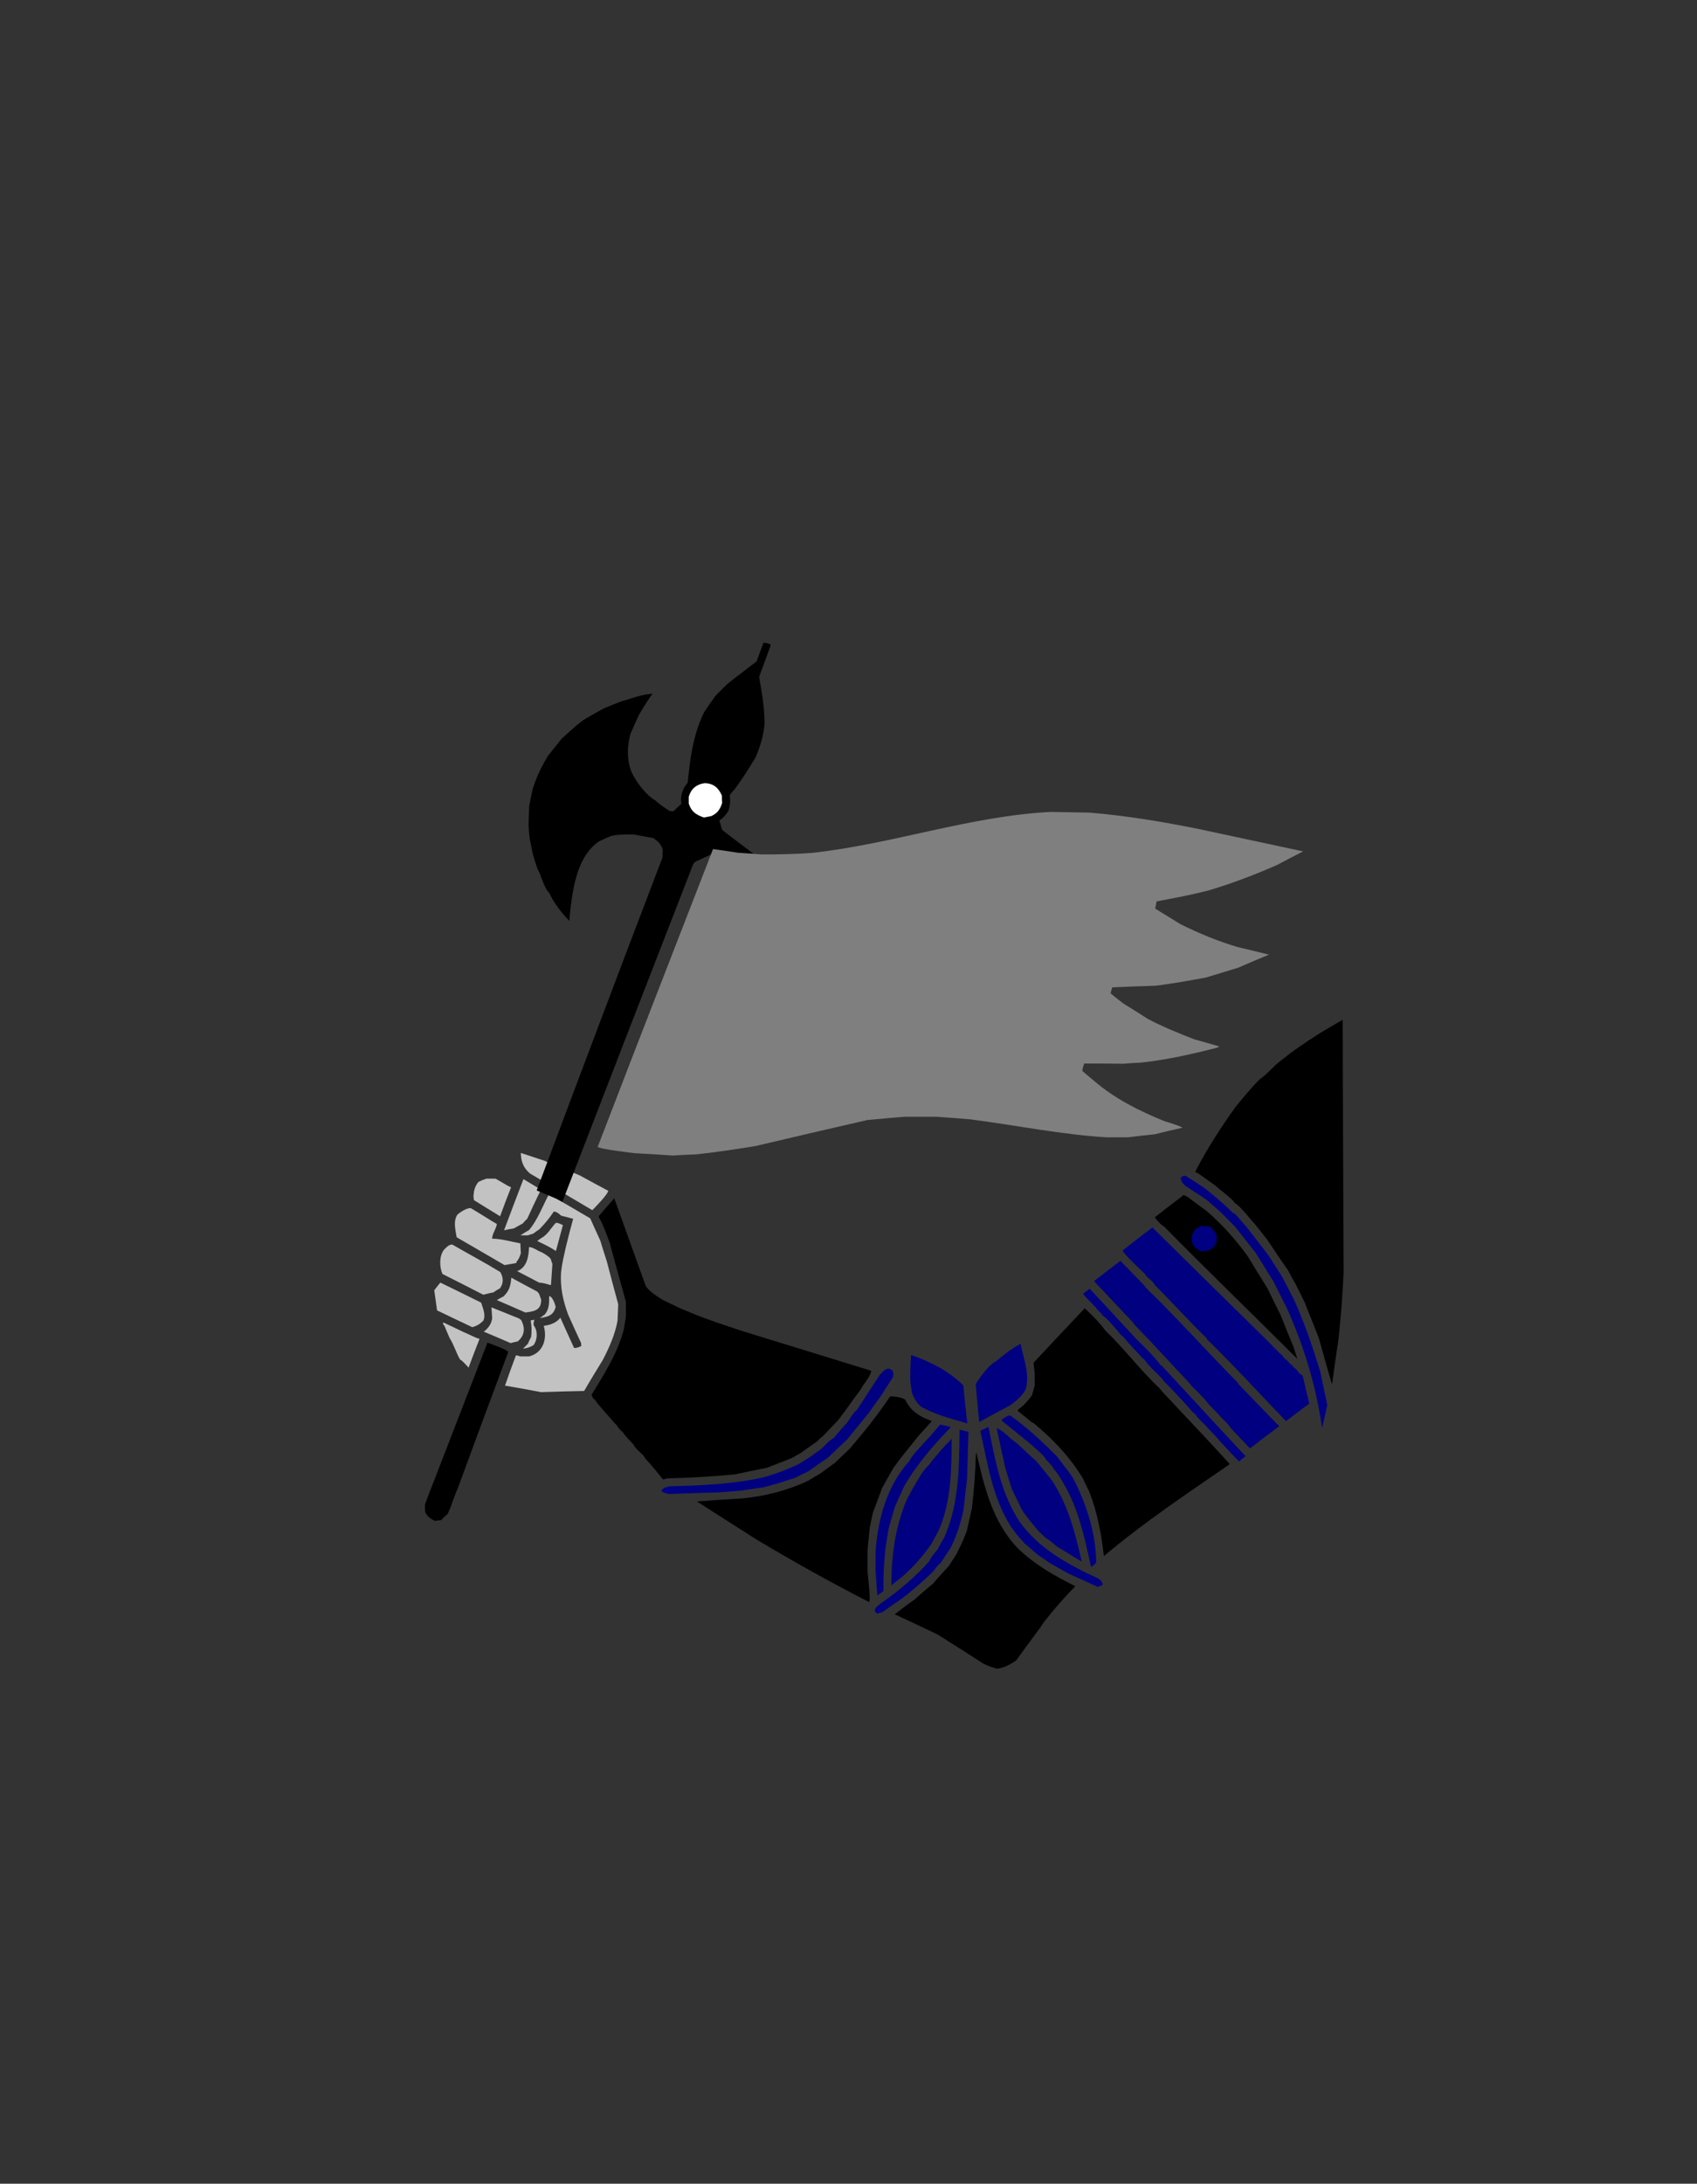 <?xml version="1.0"?><svg width="200" height="257.25" xmlns="http://www.w3.org/2000/svg">
 <rect width="100%" height="100%" fill="#333333" stroke="none"/>
 <defs>.fil1 {fill:#00923F}
    .fil0 {fill:#1F1A17}
    .fil4 {fill:#C2C1C1}
    .fil3 {fill:#DA251D}
    .fil2 {fill:white}
    .fil5 {fill:#FACF00}
  </defs>
 <g>
  <title>Layer 1</title>
  <path fill="#000000" stroke-width="1.058" d="m117.52,196.577c-0.605,-0.165 -1.128,-0.33 -1.678,-0.633c-1.788,-1.156 -3.577,-2.284 -5.366,-3.412c-1.678,-0.798 -3.357,-1.596 -5.035,-2.366c0.77,-0.605 1.568,-1.183 2.366,-1.761c0.715,-0.633 1.431,-1.266 2.174,-1.871c0.605,-0.716 1.238,-1.403 1.871,-2.091c0.275,-0.44 0.55,-0.88 0.853,-1.321c0.468,-0.936 0.936,-1.899 1.266,-2.889c0.193,-0.881 0.385,-1.734 0.578,-2.587c0.248,-2.119 0.413,-4.293 0.468,-6.439c0,-0.027 0.028,-0.055 0.055,-0.082c0.936,4.045 1.871,8.035 4.76,11.144c1.954,1.954 4.375,3.329 6.851,4.568c0,0.027 0,0.055 0,0.083c-1.266,1.266 -2.476,2.669 -3.577,4.072c-0.165,0.22 -0.33,0.44 -0.468,0.688c-0.963,1.293 -1.926,2.614 -2.889,3.935c-0.715,0.468 -1.321,0.826 -2.229,0.963z" class="fil4" id="_142044552"/>
  <path fill="#000080" stroke-width="1.058" d="m103.377,190.083c-0.633,-0.385 -0.027,-0.826 0.33,-1.128c2.119,-1.458 4.127,-3.137 5.833,-5.063c0,-0.248 0.826,-1.183 0.963,-1.376c0.248,-0.495 0.523,-0.963 0.798,-1.431c1.761,-4.017 1.734,-8.338 1.789,-12.658c0.33,0.083 0.688,0.165 1.046,0.248c-0.055,1.844 -0.11,3.687 -0.165,5.531c-0.138,1.156 -0.275,2.311 -0.385,3.467c-0.303,1.596 -0.826,3.192 -1.541,4.65c-0.385,0.578 -0.77,1.156 -1.156,1.761c-0.275,0.22 -0.66,0.633 -0.826,0.963c-1.238,1.183 -2.559,2.366 -3.935,3.385c-0.743,0.495 -1.458,0.991 -2.174,1.513c-0.193,0.028 -0.385,0.083 -0.578,0.138z" class="fil4" id="_142032280"/>
  <path fill="#000000" stroke-width="1.058" d="m102.441,188.735c-4.513,-2.311 -8.97,-4.788 -13.318,-7.402c-2.339,-1.486 -4.678,-2.972 -6.989,-4.458c1.788,-0.138 3.577,-0.248 5.366,-0.358c2.697,-0.275 5.366,-0.935 7.814,-2.119c0.44,-0.275 0.881,-0.55 1.348,-0.798c0.578,-0.44 1.156,-0.853 1.734,-1.266c0.55,-0.55 1.128,-1.101 1.706,-1.624c1.706,-1.981 3.357,-4.045 4.815,-6.219c0.495,0 1.348,0.11 1.761,0.385c0.715,1.431 1.679,1.981 3.137,2.532c-0.633,0.77 -1.431,1.513 -2.036,2.339c-0.523,0.633 -1.046,1.293 -1.568,1.954c-0.303,0.385 -0.605,0.798 -0.908,1.211c-0.468,0.798 -0.908,1.596 -1.348,2.394c-0.358,0.963 -0.715,1.926 -1.073,2.889c-0.138,0.605 -0.275,1.211 -0.385,1.844c-0.083,0.826 -0.165,1.651 -0.248,2.504c0,0.853 0,1.734 0,2.614c0.028,0.44 0.385,3.385 0.193,3.577z" class="fil4" id="_142029904"/>
  <path fill="#000080" stroke-width="1.058" d="m103.404,187.965c-0.082,-1.046 -0.165,-2.064 -0.22,-3.082c0,-0.688 0,-1.348 0,-2.009c0.275,-3.907 1.321,-7.842 4.017,-10.787c0.248,-0.605 1.238,-1.596 1.651,-2.064c0.193,-0.22 0.385,-0.44 0.605,-0.633c0.44,-0.523 0.881,-1.046 1.348,-1.568c0.385,0.082 0.798,0.165 1.211,0.275c-0.028,0.027 -0.055,0.083 -0.055,0.138c-2.036,2.091 -3.935,4.32 -5.393,6.824c-0.358,0.771 -0.715,1.569 -1.073,2.367c-0.275,0.881 -0.523,1.761 -0.77,2.642c-0.138,0.826 -0.275,1.651 -0.385,2.477c-0.083,0.826 -0.138,1.651 -0.193,2.504c-0.028,0.798 -0.028,1.596 -0.028,2.394c-0.248,0.165 -0.495,0.33 -0.715,0.523z" class="fil4" id="_142028504"/>
  <path fill="#000080" stroke-width="1.058" d="m129.379,186.947c-1.128,-0.523 -2.256,-1.046 -3.384,-1.541c-0.798,-0.44 -1.568,-0.881 -2.339,-1.321c-0.468,-0.33 -0.936,-0.66 -1.403,-0.963c-0.495,-0.44 -0.991,-0.88 -1.486,-1.293c-0.275,-0.303 -0.523,-0.578 -0.77,-0.853c-2.862,-3.412 -3.522,-8.227 -4.458,-12.41c0.303,-0.165 0.633,-0.33 0.963,-0.468c0.77,3.88 1.458,7.842 3.687,11.199c2.284,3.164 5.696,5.008 9.135,6.604c0.303,0.138 0.633,0.44 0.633,0.798c-0.193,0.082 -0.385,0.165 -0.578,0.248z" class="fil4" id="_142024528"/>
  <path fill="#000080" stroke-width="1.058" d="m105.055,186.754c0,-3.495 0.44,-6.824 1.788,-10.044c0.275,-0.523 0.55,-1.046 0.826,-1.541c0.44,-0.688 1.101,-2.009 1.788,-2.559c0.165,-0.22 0.33,-0.44 0.495,-0.66c0.605,-0.716 1.266,-1.541 1.954,-2.174c0.082,-0.11 0.165,-0.22 0.248,-0.303c0,3.577 -0.055,7.54 -1.541,10.841c-0.275,0.495 -0.55,1.018 -0.826,1.541c-1.183,1.679 -2.559,3.247 -4.21,4.485c-0.193,0.138 -0.358,0.275 -0.523,0.413z" class="fil4" id="_142022824"/>
  <path fill="#000080" stroke-width="1.058" d="m128.636,184.553c-0.028,-0.027 -0.055,-0.055 -0.083,-0.083c-0.715,-3.357 -1.458,-6.741 -3.219,-9.741c-0.055,-0.11 -0.853,-1.486 -1.128,-1.623c0,-0.22 -0.77,-1.018 -0.936,-1.156c0,-0.303 -1.376,-1.431 -1.623,-1.679c-0.936,-0.77 -1.871,-1.541 -2.807,-2.284c-0.11,-0.165 -0.908,-0.523 -0.743,-0.798c0.303,-0.165 0.605,-0.44 0.963,-0.44c1.954,1.376 3.825,3.137 5.503,4.815c0.468,0.633 0.963,1.266 1.458,1.899c0.137,0.22 0.303,0.468 0.468,0.715c1.541,2.972 2.697,6.521 2.697,9.934c-0.165,0.165 -0.358,0.358 -0.55,0.44z" class="fil4" id="_142021072"/>
  <path fill="#000080" stroke-width="1.058" d="m127.398,183.92c-0.991,-0.605 -1.954,-1.211 -2.917,-1.789c-0.303,-0.303 -0.881,-0.77 -1.211,-0.936c-0.275,-0.275 -0.55,-0.523 -0.826,-0.77c-0.715,-0.853 -1.431,-1.678 -2.036,-2.614c-0.385,-0.798 -0.77,-1.596 -1.156,-2.394c-0.275,-0.826 -0.523,-1.651 -0.77,-2.477c-0.358,-1.568 -0.688,-3.137 -1.018,-4.705c0.468,0.138 1.266,0.853 1.596,1.183c0.275,0.22 0.55,0.44 0.853,0.66c0.743,0.688 1.513,1.403 2.284,2.119c0.578,0.715 1.156,1.431 1.761,2.174c1.926,2.917 2.752,6.191 3.522,9.548c-0.027,0 -0.055,0 -0.083,0z" class="fil4" id="_142020688"/>
  <path fill="#000000" stroke-width="1.058" d="m130.094,183.314c-0.275,-2.587 -0.771,-5.146 -1.706,-7.567c-0.275,-0.55 -0.523,-1.073 -0.77,-1.596c-1.541,-2.531 -3.439,-4.54 -5.723,-6.439c-0.138,-0.083 -0.248,-0.165 -0.358,-0.22c-0.55,-0.44 -1.073,-0.881 -1.596,-1.293c0.028,-0.055 0.055,-0.11 0.083,-0.165c0.66,-0.495 1.128,-1.018 1.596,-1.651c0.11,-0.413 0.22,-0.798 0.33,-1.183c0,-0.468 0,-0.936 0,-1.376c-0.055,-0.44 -0.11,-0.881 -0.137,-1.293c2.009,-2.146 4.017,-4.293 6.026,-6.411c0.798,0.743 1.788,1.706 2.421,2.614c2.229,2.119 4.127,4.678 6.356,6.769c0.138,0.165 0.275,0.33 0.44,0.523c1.568,1.678 3.164,3.357 4.76,5.063c1.018,1.101 2.036,2.201 3.054,3.302c0,0.028 0,0.083 0,0.138c-5.008,3.44 -10.153,6.879 -14.776,10.786z" class="fil4" id="_142017352"/>
  <path fill="#000000" stroke-width="1.058" d="m51.262,179.159c-0.55,-0.248 -0.908,-0.523 -1.156,-1.046c-0.028,-0.303 -0.028,-0.578 -0.028,-0.853c0.248,-0.688 0.495,-1.376 0.77,-2.036c2.201,-5.696 4.402,-11.392 6.604,-17.06c0.468,0.193 2.229,0.77 2.449,1.101c-2.009,5.366 -3.99,10.732 -5.971,16.125c-0.44,0.936 -0.715,2.036 -1.183,2.972c-0.275,0.22 -0.523,0.468 -0.77,0.716c-0.248,0.027 -0.495,0.055 -0.715,0.082z" class="fil4" id="_142010496"/>
  <path fill="#000080" stroke-width="1.058" d="m78.915,175.995c-0.248,-0.027 -0.853,-0.138 -0.963,-0.385c0.193,-0.385 0.605,-0.413 0.991,-0.523c3.687,-0.083 7.429,-0.248 11.034,-1.046c1.403,-0.413 2.779,-0.908 4.1,-1.541c0.44,-0.275 0.881,-0.55 1.348,-0.826c0.44,-0.33 0.881,-0.66 1.348,-0.963c0.44,-0.413 0.991,-1.073 1.486,-1.321c0.413,-0.495 0.826,-0.963 1.238,-1.431c0.55,-0.44 0.908,-1.458 1.486,-1.844c0.908,-1.403 1.816,-2.807 2.724,-4.182c0.385,-0.385 0.798,-0.963 1.403,-0.55c0.22,0.22 0.193,0.578 0.11,0.881c-0.495,0.77 -0.991,1.541 -1.486,2.311c-0.468,0.605 -0.908,1.238 -1.348,1.871c-0.853,1.046 -1.706,2.091 -2.559,3.137c-0.743,0.688 -1.486,1.403 -2.229,2.119c-0.77,0.523 -1.541,1.046 -2.284,1.596c-0.523,0.248 -1.046,0.495 -1.541,0.77c-1.266,0.413 -2.586,0.853 -3.88,1.156c-0.881,0.11 -1.761,0.248 -2.614,0.385c-0.798,0.055 -1.596,0.11 -2.394,0.193c-2.009,0.055 -3.99,0.11 -5.971,0.193z" class="fil4" id="_142000712"/>
  <path fill="#000000" stroke-width="1.058" d="m78.145,174.289c-0.66,-0.798 -1.348,-1.706 -2.064,-2.422c-0.248,-0.605 -1.156,-1.073 -1.403,-1.678c-0.33,-0.358 -1.073,-1.073 -1.293,-1.513c-0.193,-0.055 -0.605,-0.605 -0.688,-0.77c-0.193,-0.193 -0.385,-0.385 -0.55,-0.578c-0.633,-0.798 -1.513,-1.624 -2.064,-2.477c-0.248,-0.083 -0.303,-0.385 -0.358,-0.55c1.486,-2.421 3.082,-4.925 3.797,-7.705c0.082,-0.523 0.165,-1.046 0.248,-1.541c0,-0.578 0,-1.156 0,-1.706c-0.66,-2.339 -1.293,-4.678 -1.926,-6.989c-0.358,-0.936 -0.743,-2.091 -1.266,-2.972c0,-0.055 0,-0.11 0,-0.138c0.605,-0.715 1.211,-1.403 1.816,-2.091c1.238,3.44 2.476,6.879 3.715,10.346c0.468,0.688 1.348,1.211 2.036,1.651c0.66,0.303 1.321,0.633 2.009,0.963c0.413,0.165 0.826,0.33 1.266,0.523c1.954,0.826 4.072,1.486 6.109,2.174c5.008,1.541 10.016,3.082 15.023,4.623c0.028,0.027 0.083,0.055 0.138,0.083c-0.165,0.743 -0.881,1.431 -1.238,2.146c-0.578,0.77 -1.156,1.541 -1.706,2.339c-0.33,0.44 -0.66,0.88 -0.991,1.321c-0.578,0.605 -1.156,1.211 -1.733,1.816c-0.275,0.22 -0.523,0.44 -0.77,0.688c-0.633,0.44 -1.266,0.881 -1.898,1.348c-0.358,0.193 -0.688,0.385 -1.018,0.578c-0.991,0.385 -1.981,0.77 -2.972,1.156c-1.266,0.248 -2.504,0.495 -3.742,0.77c-2.642,0.248 -5.311,0.413 -7.952,0.468c-0.193,0.027 -0.358,0.083 -0.523,0.138z" class="fil4" id="_141998712"/>
  <path fill="#000080" stroke-width="1.058" d="m146.026,172.17c-0.77,-0.798 -1.513,-1.596 -2.256,-2.394c-0.495,-0.66 -1.211,-1.266 -1.734,-1.899c-0.385,-0.358 -0.908,-0.88 -1.211,-1.321c-0.11,-0.083 -0.193,-0.165 -0.275,-0.22c-1.073,-1.238 -2.256,-2.504 -3.439,-3.687c-0.027,-0.055 -0.055,-0.11 -0.055,-0.137c-0.66,-0.716 -1.596,-1.486 -2.146,-2.311c-0.11,-0.083 -0.193,-0.165 -0.275,-0.22c-0.688,-0.798 -1.568,-1.624 -2.201,-2.449c-0.083,-0.055 -0.55,-0.468 -0.55,-0.55c-0.468,-0.523 -1.266,-1.568 -1.926,-2.009c-0.193,-0.358 -0.605,-0.578 -0.798,-0.936c-0.385,-0.413 -0.771,-0.798 -1.156,-1.183c-0.083,-0.11 -0.33,-0.33 -0.33,-0.468c0.248,-0.193 0.495,-0.385 0.743,-0.578c1.871,2.009 3.742,4.017 5.613,6.054c0.908,0.853 1.954,1.899 2.697,2.889c0.083,0.055 0.165,0.138 0.275,0.22c2.339,2.532 4.678,5.063 7.017,7.595c0.908,0.991 1.844,1.981 2.779,2.972c-0.275,0.193 -0.523,0.413 -0.77,0.633z" class="fil4" id="_141994312"/>
  <path fill="#000080" stroke-width="1.058" d="m147.319,170.629c-0.798,-0.826 -1.568,-1.651 -2.339,-2.477c-0.303,-0.55 -0.991,-1.018 -1.376,-1.541c-0.413,-0.413 -0.798,-0.826 -1.183,-1.211c-0.55,-0.771 -1.431,-1.568 -2.091,-2.229c-0.027,-0.055 -0.027,-0.083 -0.027,-0.11c-2.201,-2.311 -4.403,-4.76 -6.659,-7.072c-0.028,-0.055 -0.055,-0.11 -0.083,-0.165c-1.541,-1.623 -3.054,-3.247 -4.568,-4.843c0,-0.055 0,-0.083 0,-0.11c1.018,-0.798 2.036,-1.568 3.054,-2.339c0.936,0.963 1.871,1.926 2.834,2.917c0.027,0.055 0.055,0.11 0.11,0.193c3.715,3.605 7.264,7.567 10.896,11.254c0.027,0.055 0.055,0.11 0.11,0.193c1.568,1.624 3.164,3.275 4.76,4.925c-1.156,0.853 -2.311,1.734 -3.439,2.614z" class="fil4" id="_141990808"/>
  <path fill="#000080" stroke-width="1.058" d="m155.794,168.098c-0.688,-4.788 -2.119,-9.548 -4.127,-13.978c-0.523,-1.046 -1.046,-2.091 -1.568,-3.137c-0.715,-1.156 -1.431,-2.284 -2.119,-3.412c-0.798,-0.991 -1.568,-1.981 -2.339,-2.972c-0.605,-0.633 -1.211,-1.238 -1.816,-1.844c-0.55,-0.495 -1.101,-0.963 -1.651,-1.431c-0.853,-0.578 -1.706,-1.128 -2.531,-1.678c-0.303,-0.303 -0.413,-0.468 -0.495,-0.853c0.165,-0.303 0.303,-0.22 0.605,-0.275c0.743,0.468 1.486,0.963 2.229,1.458c1.128,0.908 2.284,1.871 3.329,2.917c0.33,0 1.183,1.266 1.513,1.541c0.881,1.128 1.761,2.256 2.642,3.412c0.523,0.826 1.073,1.678 1.623,2.531c0.468,0.908 0.936,1.816 1.431,2.752c1.238,2.779 2.201,5.586 3.082,8.475c0.275,1.293 0.55,2.614 0.825,3.935c-0.193,0.853 -0.385,1.706 -0.578,2.559c-0.028,0 -0.055,0 -0.055,0z" class="fil4" id="_141986744"/>
  <path fill="#000080" stroke-width="1.058" d="m145.916,168.043c-0.88,-0.33 -1.348,-1.128 -1.046,-2.091c0.248,-0.495 0.55,-0.715 1.046,-0.908c0.248,0 0.495,0 0.743,0c0.908,0.385 1.101,0.826 1.101,1.789c-0.11,0.578 -0.55,0.963 -1.073,1.156c-0.275,0 -0.523,0.027 -0.77,0.055z" class="fil0" id="_141985896"/>
  <path fill="#000080" stroke-width="1.058" d="m113.915,167.657c-1.816,-0.523 -3.687,-1.018 -5.338,-1.926c-0.578,-0.495 -0.826,-0.963 -1.101,-1.651c-0.083,-0.495 -0.138,-0.963 -0.193,-1.431c0,-0.991 0,-2.036 0.11,-3.027c2.256,0.798 4.43,1.871 6.136,3.577c0.138,1.486 0.303,2.972 0.468,4.458c-0.027,0 -0.055,0 -0.083,0z" class="fil4" id="_141984384"/>
  <path fill="#000080" stroke-width="1.058" d="m115.401,167.52c-0.138,-1.513 -0.275,-2.999 -0.413,-4.485c0.578,-0.853 1.513,-2.229 2.394,-2.669c0.523,-0.44 1.046,-0.853 1.596,-1.266c0.413,-0.275 0.853,-0.55 1.293,-0.798c0.358,1.734 1.128,3.632 0.605,5.393c-0.413,0.743 -1.073,1.293 -1.761,1.816c-1.238,0.66 -2.476,1.321 -3.715,2.009z" class="fil4" id="_141983640"/>
  <path fill="#000080" stroke-width="1.058" d="m151.557,167.41c-3.082,-3.192 -6.108,-6.521 -9.273,-9.603c-0.055,-0.083 -0.083,-0.138 -0.11,-0.193c-2.064,-2.009 -4.045,-4.21 -6.081,-6.246c-0.248,-0.523 -0.936,-0.826 -1.183,-1.321c-0.385,-0.385 -2.586,-2.394 -2.586,-2.752c1.156,-0.908 2.311,-1.816 3.494,-2.697c4.678,4.623 9.383,9.246 14.088,13.868c0.22,0.33 0.66,0.605 0.881,0.936c0.303,0.083 0.55,0.715 0.853,0.798c0.22,0.33 0.66,0.605 0.88,0.936c0.303,0.083 0.55,0.716 0.853,0.798c0.055,0.055 0.11,0.11 0.165,0.165c0.248,1.073 0.495,2.146 0.77,3.247c-0.936,0.688 -1.844,1.376 -2.752,2.064z" class="fil4" id="_141982848"/>
  <path fill="#000080" stroke-width="1.058" d="m146.108,167.135c-0.137,-0.137 -0.275,-0.275 -0.385,-0.385c0,-0.358 0.028,-0.413 0.248,-0.715c0.523,-0.165 0.88,0.083 0.88,0.605c-0.11,0.358 -0.413,0.44 -0.743,0.495z" class="fil2" id="_141982184"/>
  <path fill="#000080" stroke-width="1.058" d="m150.401,164.438c-0.55,-0.138 -0.936,-0.495 -1.211,-0.963c-0.028,-0.33 -0.028,-0.66 -0.028,-0.991c0.523,-1.156 1.403,-1.376 2.476,-0.743c0.523,0.578 0.55,1.403 0.22,2.064c-0.138,0.11 -0.275,0.248 -0.413,0.385c-0.358,0.083 -0.715,0.165 -1.046,0.248z" class="fil0" id="_141977008"/>
  <path fill="#c2c2c2" stroke-width="1.058" d="m63.782,163.998c-1.431,-0.275 -2.862,-0.523 -4.265,-0.771c0.413,-1.211 0.853,-2.394 1.293,-3.577c0.165,0.027 0.33,0.083 0.523,0.138c0.33,0 0.66,0 1.018,0c1.651,-0.413 2.174,-2.036 1.733,-3.605c0.743,-0.083 1.513,-0.358 1.954,-0.963c0.523,1.183 1.073,2.367 1.623,3.577c0.303,0 0.578,-0.083 0.853,-0.248c-0.027,-0.11 -0.027,-0.22 -0.027,-0.33c-0.523,-1.128 -1.046,-2.256 -1.541,-3.385c-0.605,-1.651 -0.936,-3.192 -0.826,-4.953c0.11,-1.018 0.358,-2.036 0.578,-3.027c0.275,-1.101 0.55,-2.201 0.853,-3.275c-0.468,-0.138 -0.936,-0.248 -1.403,-0.358c-0.248,-0.22 -0.55,-0.495 -0.88,-0.495c-0.468,0.715 -1.101,1.486 -1.706,2.091c-0.248,0.165 -0.495,0.33 -0.743,0.523c-0.22,0.055 -0.413,0.11 -0.605,0.193c-0.303,0 -0.605,0 -0.881,0c0.33,-0.22 0.66,-0.44 1.018,-0.633c0.991,-1.156 1.623,-2.862 2.339,-4.21c1.623,0.936 3.247,1.871 4.87,2.834c0.385,0.853 0.77,1.733 1.183,2.614c0.248,0.798 0.495,1.623 0.77,2.449c0.44,1.679 0.881,3.357 1.348,5.063c-0.028,0.633 -0.055,1.266 -0.083,1.926c-0.275,1.596 -0.991,3.192 -1.733,4.623c-0.743,1.211 -1.486,2.421 -2.201,3.66c-1.706,0.027 -3.384,0.083 -5.063,0.138z" class="fil4" id="_141974856"/>
  <path fill="#000080" stroke-width="1.058" d="m150.594,163.502c-0.77,0 -0.66,-1.376 0.248,-1.156c0.55,0.358 0.33,1.018 -0.248,1.156z" class="fil2" id="_141973296"/>
  <path fill="#000000" stroke-width="1.058" d="m156.95,162.98c-0.523,-1.816 -1.046,-3.632 -1.541,-5.421c-0.413,-1.046 -0.826,-2.091 -1.238,-3.109c-0.137,-0.33 -0.275,-0.66 -0.385,-0.991c-0.385,-0.771 -0.77,-1.541 -1.156,-2.311c-0.385,-0.578 -0.688,-1.403 -1.128,-1.926c-0.715,-1.046 -1.431,-2.091 -2.119,-3.137c-0.44,-0.578 -0.88,-1.128 -1.321,-1.678c-0.44,-0.495 -0.853,-0.991 -1.266,-1.486c-0.358,-0.358 -0.853,-0.991 -1.293,-1.211c0,-0.275 -1.954,-1.734 -2.339,-2.091c-0.605,-0.44 -1.183,-0.853 -1.761,-1.266c-0.165,-0.11 -0.33,-0.193 -0.495,-0.275c0,-0.055 0,-0.11 0,-0.138c1.376,-2.642 2.972,-5.118 4.705,-7.54c0.908,-1.101 1.844,-2.256 2.862,-3.274c0.193,0 1.706,-1.514 1.926,-1.734c0.385,-0.33 0.77,-0.633 1.183,-0.936c0.248,-0.22 0.523,-0.413 0.798,-0.605c0.22,-0.165 0.44,-0.33 0.688,-0.495c0.798,-0.55 1.623,-1.101 2.449,-1.624c0.908,-0.55 1.816,-1.073 2.724,-1.596c0.027,9.906 0.055,19.812 0.11,29.745c-0.11,2.559 -0.33,5.146 -0.578,7.705c-0.275,1.789 -0.523,3.577 -0.77,5.393c-0.027,0 -0.055,0 -0.055,0z" class="fil4" id="_141971248"/>
  <path fill="#c2c2c2" stroke-width="1.058" d="m55.224,161.108c-0.11,-0.11 -0.77,-0.881 -0.991,-0.936c-0.468,-0.77 -0.743,-1.788 -1.238,-2.531c-0.22,-0.495 -0.413,-0.963 -0.605,-1.431c-0.11,-0.11 -0.275,-0.358 -0.11,-0.413c0.798,0.385 1.596,0.77 2.421,1.156c0.578,0.22 1.211,0.605 1.816,0.77c-0.44,1.128 -0.881,2.256 -1.293,3.385z" class="fil4" id="_141966304"/>
  <path fill="#000000" stroke-width="1.058" d="m152.905,160.09c-5.2,-5.201 -10.594,-10.401 -15.766,-15.657c-0.193,0 -1.018,-0.908 -1.018,-1.046c1.073,-0.853 2.146,-1.679 3.247,-2.504c0.028,-0.055 0.055,-0.083 0.083,-0.11c0.138,0.055 0.303,0.11 0.468,0.193c0.77,0.578 1.541,1.156 2.339,1.734c1.816,1.568 3.385,3.357 4.788,5.283c0.77,1.266 1.541,2.532 2.339,3.797c0.495,1.046 1.018,2.091 1.541,3.137c0.495,1.266 1.018,2.531 1.541,3.797c0.138,0.44 0.275,0.908 0.44,1.376z" class="fil4" id="_141964232"/>
  <path fill="#c2c2c2" stroke-width="1.058" d="m61.635,158.88c0.193,-0.193 0.385,-0.385 0.578,-0.578c0.11,-0.275 0.248,-0.55 0.385,-0.826c0.083,-0.633 0.055,-1.293 -0.055,-1.926c0.138,-0.027 0.275,-0.055 0.44,-0.083c-0.055,0.22 -0.138,0.385 -0.083,0.66c0.495,0.66 0.468,1.679 -0.028,2.339c-0.44,0.248 -0.715,0.358 -1.238,0.413z" class="fil4" id="_141962056"/>
  <path fill="#c2c2c2" stroke-width="1.058" d="m60.177,158.219c-1.073,-0.468 -2.119,-0.908 -3.164,-1.348c0.523,-0.385 0.908,-0.908 0.991,-1.568c-0.028,-0.44 -0.055,-0.88 -0.083,-1.293c1.073,0.44 2.174,0.88 3.274,1.321c0.055,0.055 0.138,0.11 0.22,0.165c0.523,0.963 0.413,1.871 -0.413,2.531c-0.275,0.055 -0.55,0.11 -0.826,0.193z" class="fil4" id="_141960160"/>
  <path fill="#c2c2c2" stroke-width="1.058" d="m55.664,156.348c-1.403,-0.66 -2.779,-1.321 -4.155,-1.981c-0.11,-0.798 -0.22,-1.596 -0.33,-2.366c0.22,-0.303 0.468,-0.605 0.715,-0.908c1.348,0.66 2.724,1.321 4.1,2.009c0.22,0.11 0.468,0.22 0.715,0.358c0.193,0.633 0.578,1.458 0.248,2.119c-0.413,0.413 -0.743,0.605 -1.293,0.77z" class="fil4" id="_141958752"/>
  <path fill="#c2c2c2" stroke-width="1.058" d="m63.644,155.275c0.193,-0.165 0.385,-0.303 0.578,-0.44c0.523,-0.688 0.495,-1.293 0.495,-2.146c0.385,0 0.715,0.963 0.77,1.266c-0.248,1.018 -0.908,1.156 -1.844,1.321z" class="fil4" id="_141955872"/>
  <path fill="#000080" stroke-width="1.058" d="m133.781,154.89c-0.908,-0.303 -1.293,-0.798 -1.293,-1.761c0.275,-0.826 0.523,-1.046 1.321,-1.266c1.128,0 1.678,0.66 1.678,1.734c-0.248,0.936 -0.798,1.211 -1.706,1.293z" class="fil0" id="_141954824"/>
  <path fill="#c2c2c2" stroke-width="1.058" d="m61.91,154.614c-1.128,-0.495 -2.256,-0.991 -3.357,-1.458c0.248,-0.165 0.523,-0.303 0.798,-0.44c0.688,-0.688 0.825,-1.238 0.908,-2.201c1.018,0.55 2.036,1.101 3.082,1.651c0.055,0.083 0.11,0.165 0.193,0.248c0.083,0.22 0.165,0.44 0.248,0.688c0,1.238 -0.77,1.376 -1.871,1.513z" class="fil4" id="_141953944"/>
  <path fill="#000080" stroke-width="1.058" d="m133.947,153.982c-0.275,-0.138 -0.55,-0.358 -0.55,-0.688c0.165,-0.358 0.495,-0.688 0.936,-0.413c0.385,0.578 0.193,0.881 -0.385,1.101z" class="fil2" id="_141952816"/>
  <path fill="#c2c2c2" stroke-width="1.058" d="m56.958,152.523c-1.623,-0.826 -3.219,-1.651 -4.815,-2.449c-0.358,-0.826 -0.385,-2.091 0.165,-2.834c0.275,-0.275 0.578,-0.633 0.991,-0.633c1.844,1.073 3.825,2.119 5.668,3.247c0.385,0.688 0.385,1.348 -0.055,1.926c-0.275,0.137 -0.523,0.303 -0.77,0.468c-0.413,0.083 -0.798,0.165 -1.183,0.275z" class="fil4" id="_141950536"/>
  <path fill="#c2c2c2" stroke-width="1.058" d="m64.8,151.368c-0.413,-0.138 -0.826,-0.248 -1.266,-0.275c-0.88,-0.468 -1.733,-0.908 -2.586,-1.348c1.156,-0.44 1.348,-1.679 1.403,-2.834c0.495,0 1.018,0.468 1.486,0.605c0.385,0.22 0.798,0.44 1.073,0.798c0.055,0.193 0.11,0.385 0.193,0.578c-0.055,0.826 -0.11,1.651 -0.165,2.477c-0.055,0 -0.11,0 -0.138,0z" class="fil4" id="_141945704"/>
  <path fill="#000080" stroke-width="1.058" d="m137.551,151.285c-0.881,-0.358 -1.211,-0.826 -1.211,-1.761c0.165,-0.66 0.523,-0.991 1.128,-1.238c0.523,0 0.963,-0.028 1.348,0.358c0.358,0 0.523,1.046 0.523,1.376c-0.083,0.193 -0.138,0.385 -0.193,0.578c-0.303,0.303 -0.578,0.495 -0.963,0.633c-0.22,0 -0.44,0.027 -0.633,0.055z" class="fil0" id="_141944960"/>
  <path fill="#000080" stroke-width="1.058" d="m137.689,150.377c-0.11,-0.083 -0.193,-0.138 -0.275,-0.193c-0.633,-1.128 1.238,-1.376 0.936,-0.138c-0.138,0.22 -0.44,0.275 -0.66,0.33z" class="fil2" id="_141944192"/>
  <path fill="#c2c2c2" stroke-width="1.058" d="m59.461,149.029c-1.899,-1.101 -3.77,-2.201 -5.641,-3.274c-0.138,-0.826 -0.44,-1.954 0.11,-2.697c0.385,-0.303 1.018,-0.743 1.541,-0.743c0.826,0.495 1.651,0.991 2.477,1.514c0.193,0.11 0.385,0.22 0.605,0.358c-0.055,0.578 -0.55,1.128 -0.55,1.734c1.128,0 2.229,0.358 3.329,0.55c0,0.385 0.028,0.77 0.055,1.156c-0.11,0.358 -0.248,0.743 -0.523,1.018c0,0.027 0,0.082 0,0.138c-0.468,0.083 -0.936,0.165 -1.403,0.248z" class="fil4" id="_141941664"/>
  <path fill="#000080" stroke-width="1.058" d="m141.596,147.433c-0.963,-0.468 -1.156,-0.798 -1.156,-1.844c0.11,-0.248 0.22,-0.495 0.358,-0.715c0.22,-0.165 0.468,-0.303 0.715,-0.44c0.248,0 0.523,0 0.798,0c0.523,0.165 0.881,0.605 1.073,1.101c0,0.248 0,0.523 0,0.798c-0.413,0.908 -0.881,0.991 -1.788,1.101z" class="fil0" id="_141940592"/>
  <path fill="#c2c2c2" stroke-width="1.058" d="m65.515,147.378c-0.66,-0.468 -1.458,-0.826 -2.201,-1.183c0.165,-0.138 0.33,-0.248 0.495,-0.358c0.715,-0.358 1.183,-1.266 1.706,-1.789c0.275,0 0.605,0.165 0.826,0.275c-0.275,1.018 -0.55,2.036 -0.826,3.054z" class="fil4" id="_141939904"/>
  <path fill="#000080" stroke-width="1.058" d="m141.789,146.525c-0.44,-0.275 -0.633,-0.66 -0.193,-1.101c0.165,-0.027 0.33,-0.055 0.523,-0.055c0.083,0.083 0.193,0.165 0.303,0.248c0,0.193 0,0.385 0,0.605c-0.165,0.165 -0.413,0.248 -0.633,0.303z" class="fil2" id="_141939384"/>
  <path fill="#c2c2c2" stroke-width="1.058" d="m59.407,144.929c0.743,-2.009 1.513,-4.017 2.284,-6.026c0.688,0.413 1.376,0.826 2.064,1.238c-0.55,1.128 -1.101,2.284 -1.624,3.44c-0.193,0.165 -0.358,0.358 -0.523,0.55c-0.358,0.193 -0.715,0.385 -1.046,0.578c-0.385,0.055 -0.77,0.138 -1.156,0.22z" class="fil4" id="_141938664"/>
  <path fill="#c2c2c2" stroke-width="1.058" d="m58.939,143.278c-1.046,-0.633 -2.064,-1.266 -3.082,-1.899c-0.028,-0.165 -0.055,-0.33 -0.055,-0.495c0.055,-0.716 0.165,-1.101 0.578,-1.651c0.303,-0.138 0.605,-0.275 0.936,-0.385c0.358,0 0.715,0 1.073,0c0.605,0.303 1.238,0.771 1.844,1.018c-0.44,1.128 -0.88,2.256 -1.293,3.412z" class="fil4" id="_141931416"/>
  <path fill="#c2c2c2" stroke-width="1.058" d="m69.807,142.562c-2.449,-1.458 -4.898,-2.889 -7.347,-4.32c-0.77,-0.66 -1.073,-1.431 -1.073,-2.421c0.908,0.303 1.816,0.605 2.752,0.908c0.193,0.083 0.385,0.165 0.578,0.248c1.183,0.495 2.394,0.991 3.605,1.486c1.101,0.605 2.229,1.211 3.357,1.816c0,0.358 -1.458,1.871 -1.871,2.284z" class="fil4" id="_141931032"/>
  <path fill="#000000" d="m66.279,141.587c-0.248,-0.138 -0.495,-0.275 -0.743,-0.385c-0.77,-0.33 -1.541,-0.66 -2.284,-0.963c4.898,-13.07 9.851,-26.223 14.831,-39.239c0,-0.303 0,-0.578 0.027,-0.853c-0.165,-0.688 -0.55,-1.018 -1.073,-1.403c-0.798,-0.165 -1.596,-0.303 -2.366,-0.44c-0.908,0 -1.816,-0.028 -2.697,0.193c-0.468,0.193 -0.908,0.385 -1.348,0.605c-2.476,1.651 -3.027,5.091 -3.384,7.842c-0.055,0.495 -0.11,1.018 -0.138,1.541c-0.825,-0.826 -1.899,-2.201 -2.339,-3.247c-0.715,-0.716 -0.935,-2.036 -1.431,-2.917c-0.193,-0.55 -0.358,-1.101 -0.523,-1.651c-0.138,-0.66 -0.275,-1.293 -0.385,-1.926c-0.055,-0.523 -0.11,-1.046 -0.138,-1.541c0.028,-0.743 0.055,-1.486 0.083,-2.229c0.11,-0.66 0.248,-1.293 0.385,-1.926c0.413,-1.431 1.045,-2.697 1.788,-3.962c0.55,-0.688 1.101,-1.376 1.651,-2.064c0.605,-0.55 1.211,-1.101 1.816,-1.623c0.248,-0.193 0.495,-0.385 0.743,-0.578c0.77,-0.468 1.568,-0.908 2.366,-1.348c0.688,-0.303 1.403,-0.578 2.119,-0.853c1.156,-0.303 2.504,-0.881 3.687,-0.881c-0.138,0.137 -0.248,0.275 -0.358,0.44c-0.44,0.66 -0.853,1.348 -1.266,2.036c-0.33,0.716 -0.66,1.458 -0.99,2.201c-0.413,1.541 -0.44,2.889 0.055,4.403c0.523,1.183 1.706,2.807 2.862,3.467c0.495,0.495 1.156,0.881 1.706,1.266c0.138,0 0.275,0 0.413,0.027c0.468,-0.44 0.936,-0.881 1.431,-1.293c0.028,-0.083 0.055,-0.138 0.083,-0.193c0.358,-3.495 0.55,-7.017 2.119,-10.181c0.44,-0.66 0.881,-1.321 1.348,-1.954c0.44,-0.44 0.881,-0.881 1.321,-1.321c0.495,-0.413 0.991,-0.798 1.513,-1.183c0.248,-0.193 0.495,-0.385 0.743,-0.578c0.413,-0.33 0.826,-0.633 1.238,-0.936c0.413,2.421 0.963,4.843 0.963,7.319c-0.11,1.376 -0.495,2.614 -1.046,3.935c-0.77,1.293 -1.651,2.697 -2.559,3.88c-0.11,0.083 -0.193,0.193 -0.275,0.303c-0.55,0.715 -1.101,1.431 -1.651,2.146c0,0.688 0.33,1.486 0.495,2.146c0.055,0.082 0.138,0.165 0.22,0.248c1.431,1.073 2.862,2.174 4.32,3.275c-1.844,-0.22 -3.687,-0.44 -5.531,-0.66c-0.715,0.33 -1.431,0.66 -2.146,0.991c-0.082,0.083 -0.165,0.193 -0.248,0.303c-5.146,13.236 -10.291,26.499 -15.409,39.762z" class="fil4" id="_141920808"/>
  <path fill="#7f7f7f" stroke-width="1.058" d="m79.245,136.123c-1.486,-0.11 -2.972,-0.193 -4.43,-0.275c-0.248,-0.027 -4.1,-0.468 -4.375,-0.743c2.807,-7.319 5.641,-14.611 8.475,-21.903c1.706,-4.403 3.412,-8.805 5.118,-13.18c0.991,0.138 1.981,0.275 2.999,0.44c0.881,0.055 1.761,0.11 2.669,0.193c2.036,0 4.072,-0.028 6.108,-0.193c9.41,-1.046 18.518,-4.32 27.983,-4.815c1.541,0.027 3.082,0.055 4.65,0.083c4.292,0.358 8.585,1.073 12.822,1.926c4.1,0.881 8.2,1.761 12.327,2.642c-1.046,0.523 -2.064,1.046 -3.082,1.596c-2.614,1.156 -5.311,2.174 -8.062,2.999c-2.009,0.523 -4.1,0.908 -6.136,1.293c-0.055,0.275 -0.11,0.55 -0.165,0.853c0.991,0.605 1.981,1.211 2.999,1.844c2.174,1.073 4.43,2.009 6.769,2.697c1.211,0.275 2.421,0.578 3.632,0.881c-1.211,0.495 -2.421,1.018 -3.632,1.541c-1.266,0.385 -2.531,0.77 -3.797,1.156c-1.954,0.358 -3.935,0.716 -5.916,0.963c-1.706,0.055 -3.412,0.11 -5.118,0.193c-0.083,0.22 -0.138,0.468 -0.193,0.716c0.468,0.385 0.963,0.77 1.458,1.156c0.991,0.605 1.981,1.238 2.972,1.871c1.733,0.908 3.577,1.651 5.393,2.366c0.99,0.275 1.981,0.55 2.999,0.853c-0.11,0.055 -0.22,0.11 -0.33,0.165c-2.944,0.743 -5.833,1.403 -8.86,1.734c-0.743,0.027 -1.458,0.082 -2.174,0.138c-1.541,-0.028 -3.054,-0.028 -4.568,-0.028c-0.083,0.303 -0.22,0.55 -0.22,0.881c0.44,0.385 0.908,0.77 1.376,1.156c2.449,2.119 5.338,3.55 8.31,4.76c0.22,0.055 2.091,0.633 2.091,0.77c-1.101,0.248 -2.174,0.495 -3.247,0.771c-1.073,0.11 -2.119,0.22 -3.164,0.358c-0.853,0 -1.678,0 -2.504,0c-5.366,-0.33 -10.731,-1.431 -16.069,-2.119c-1.321,-0.11 -2.642,-0.22 -3.962,-0.303c-1.266,0 -2.531,0 -3.797,0c-1.458,0.11 -2.917,0.248 -4.375,0.385c-4.43,1.018 -8.86,2.036 -13.263,3.082c-2.284,0.358 -4.595,0.716 -6.879,0.963c-0.963,0.027 -1.898,0.083 -2.834,0.138z" class="fil4" id="_141919112"/>
  <path fill="#000000" stroke-width="1.058" d="m82.795,97.215c-0.798,-0.193 -1.321,-0.523 -1.926,-1.073c-0.083,-0.083 -0.138,-0.165 -0.193,-0.22c-0.605,-1.376 -0.605,-2.642 0.44,-3.797c0.303,-0.22 0.605,-0.413 0.936,-0.605c0.303,-0.082 0.605,-0.137 0.936,-0.193c1.101,0 1.843,0.385 2.531,1.211c0.11,0.22 0.22,0.44 0.358,0.66c0.248,0.743 0.22,1.568 -0.028,2.311c-0.523,0.881 -1.266,1.431 -2.284,1.651c-0.275,0 -0.523,0.028 -0.77,0.055z" class="fil0" id="_141860728"/>
  <path fill="#ffffff" stroke-width="1.058" d="m82.96,96.307c-0.936,-0.33 -1.486,-0.688 -1.789,-1.651c0,-0.275 0,-0.55 0,-0.798c0.275,-0.935 0.908,-1.458 1.844,-1.596c1.046,0 1.651,0.523 2.064,1.458c0,0.275 0,0.578 0.028,0.881c-0.248,0.743 -0.55,1.211 -1.293,1.541c-0.303,0.055 -0.578,0.11 -0.853,0.165z" class="fil2" id="_141857816"/>
  <path fill="#000000" stroke-width="1.058" d="m85.932,88.63c-0.193,-0.083 -0.385,-0.165 -0.55,-0.22c-0.028,-0.083 -0.028,-0.165 -0.028,-0.22c1.541,-4.155 3.082,-8.31 4.623,-12.465c0.358,0 0.413,0.055 0.825,0.165c0,0.055 0,0.138 0,0.22c-1.541,4.155 -3.054,8.31 -4.568,12.493c-0.11,0 -0.22,0 -0.303,0.028z" class="fil0" id="_141843408"/>
 </g>
</svg>